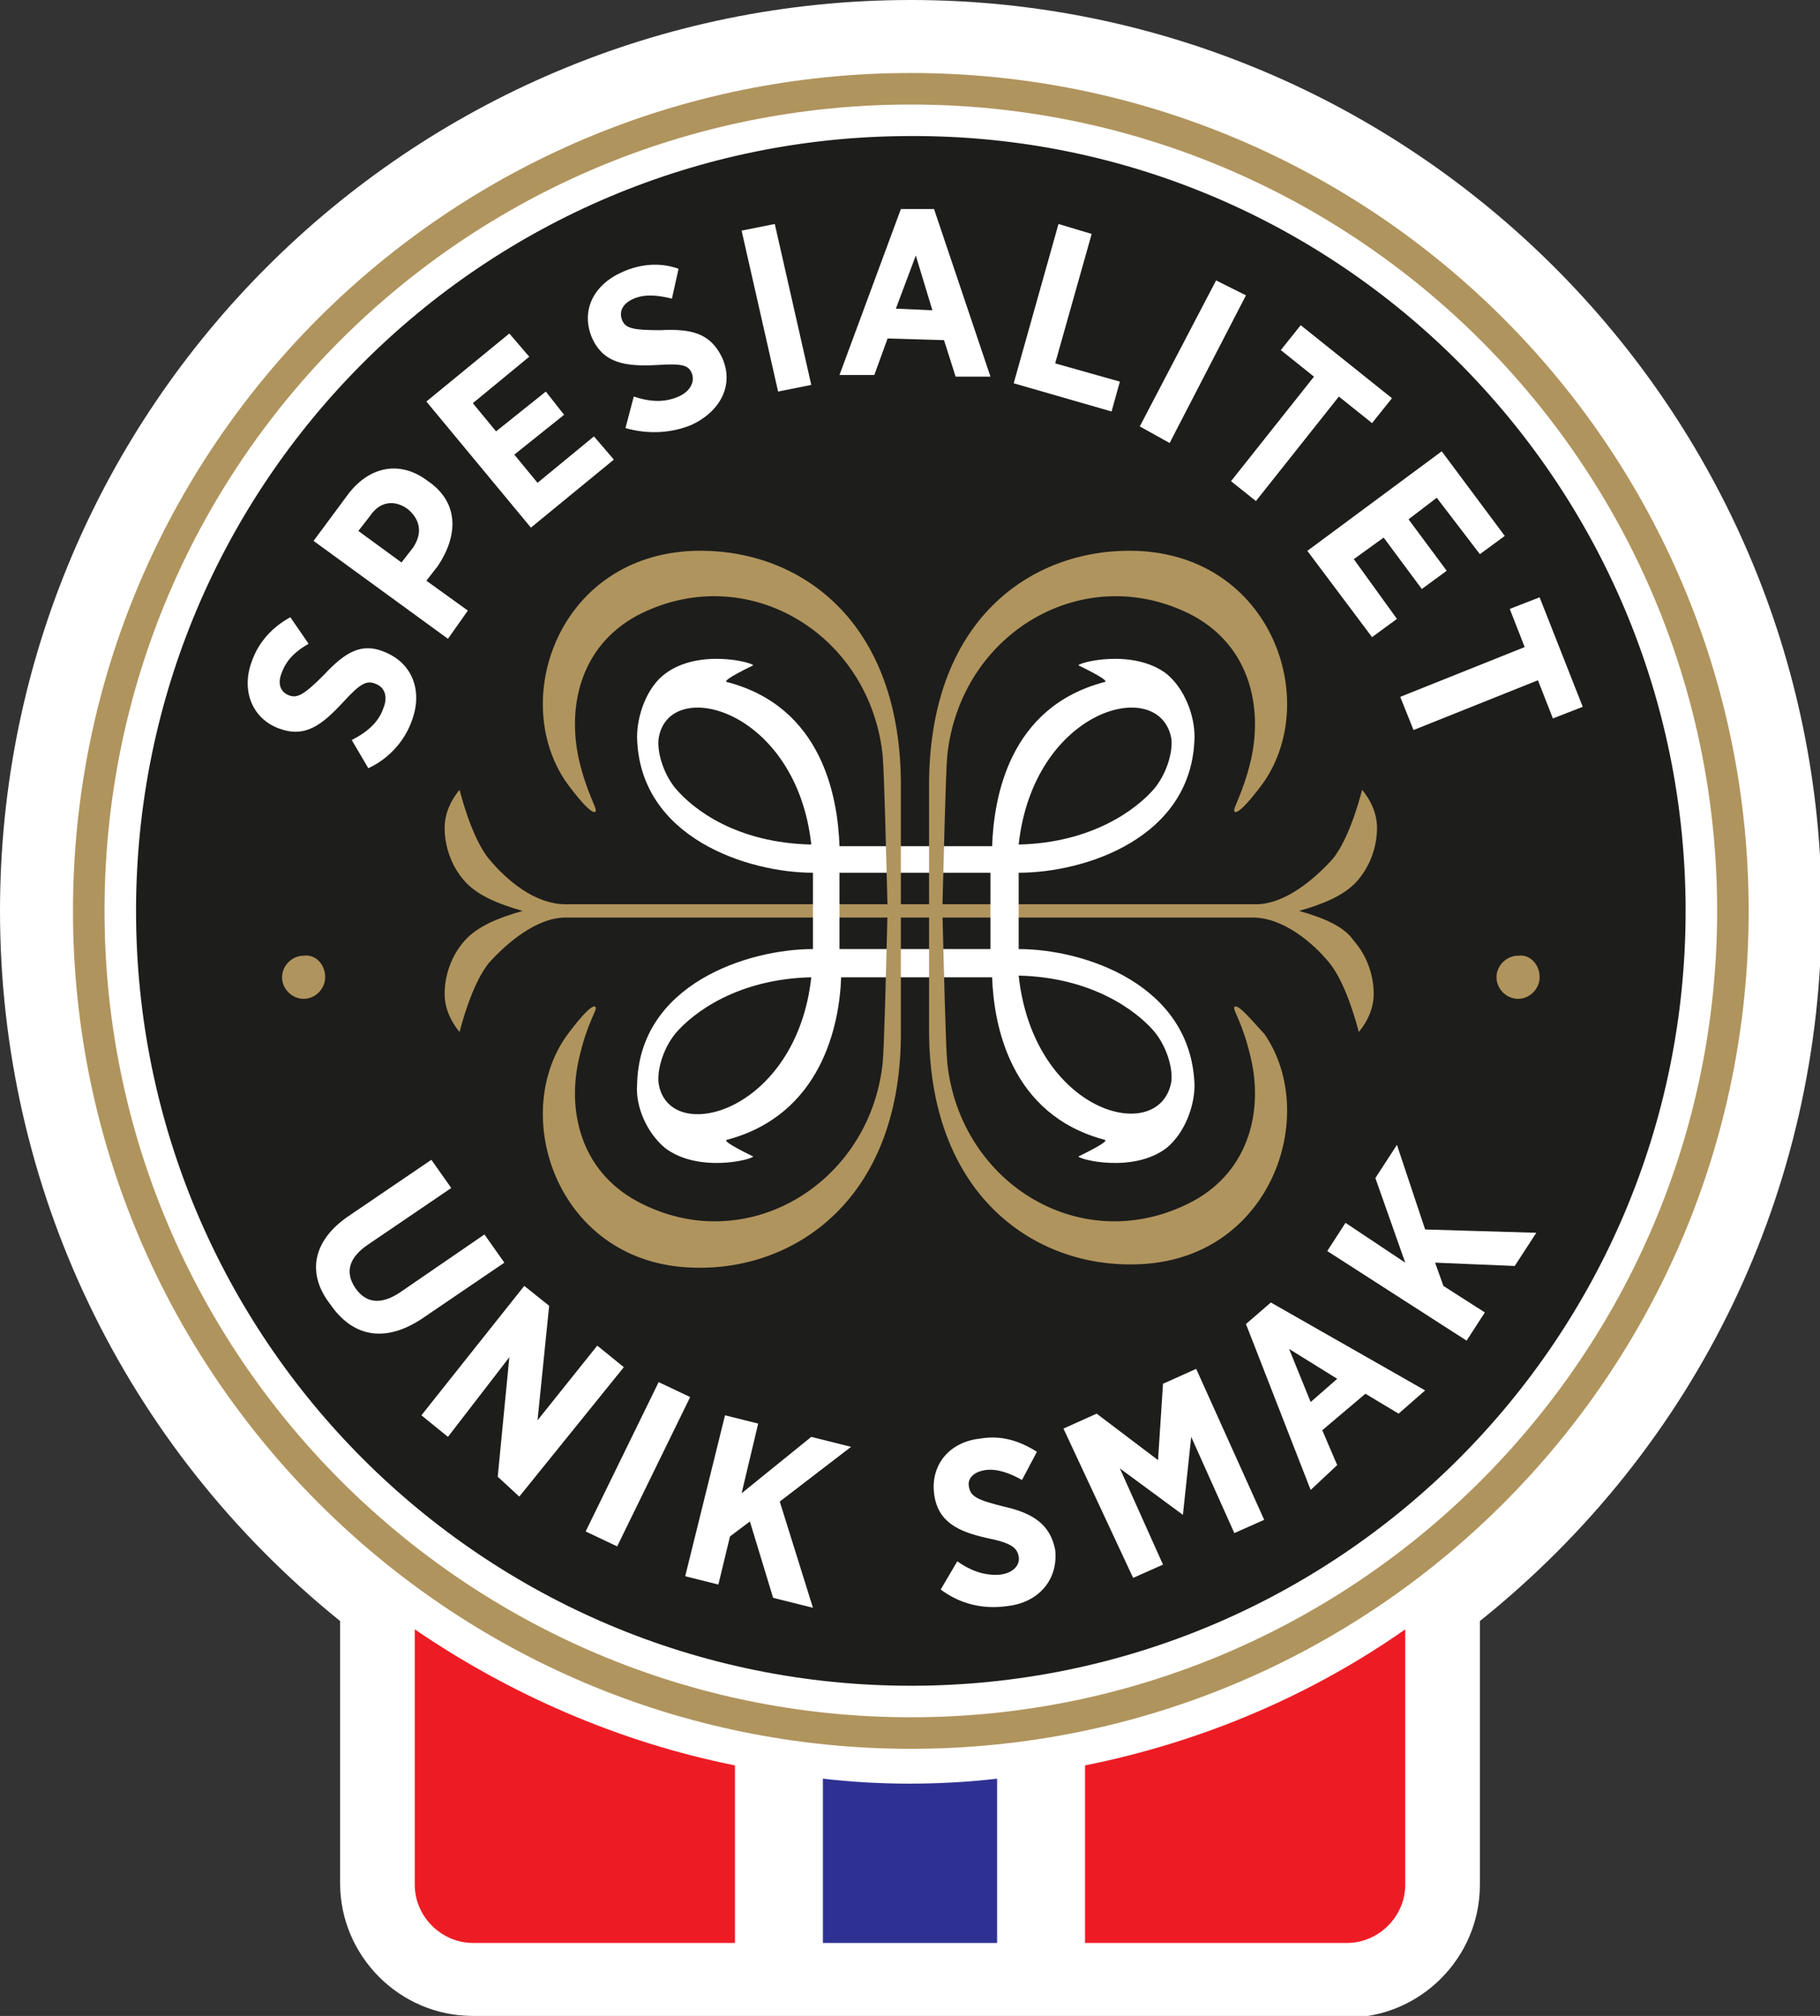 <?xml version="1.0" encoding="utf-8"?>
<!-- Generator: Adobe Illustrator 22.1.0, SVG Export Plug-In . SVG Version: 6.00 Build 0)  -->
<svg version="1.1" id="Layer_1" xmlns="http://www.w3.org/2000/svg" xmlns:xlink="http://www.w3.org/1999/xlink" x="0px" y="0px"
	 viewBox="0 0 109.7 121.5" style="enable-background:new 0 0 109.7 121.5;" xml:space="preserve">
<rect x="0" y="0" width="109.7" height="121.5" fill="#333333" stroke="none"/>
<style type="text/css">
	.st0{fill:#FFFFFF;}
	.st1{fill:#ED1C24;}
	.st2{fill:#2E3192;}
	.st3{fill:#B0945D;}
	.st4{fill:#1D1D1B;}
</style>
<g id="Logo">
	<g>
		<path class="st0" d="M28.5,121.5c-4.4,0-8-3.6-8-8V97.7C7.5,87.2,0,71.6,0,54.9C0,24.6,24.6,0,54.9,0c30.2,0,54.9,24.6,54.9,54.9
			c0,16.8-7.5,32.3-20.6,42.8v15.9c0,4.4-3.6,8-8,8H28.5z"/>
	</g>
	<g>
		<path class="st1" d="M25,113.6c0,1.9,1.6,3.5,3.5,3.5h15.8v-10.7c-7-1.4-13.6-4.3-19.3-8.2V113.6z"/>
		<path class="st1" d="M65.4,117.1h15.8c1.9,0,3.5-1.6,3.5-3.5V98.2c-5.7,4-12.3,6.8-19.3,8.2V117.1z"/>
		<path class="st2" d="M49.6,107.2v9.9h10.5v-9.9c-1.7,0.2-3.5,0.3-5.3,0.3C53.1,107.5,51.3,107.4,49.6,107.2z"/>
	</g>
	<path class="st3" d="M54.9,4.4c27.9,0,50.5,22.6,50.5,50.5c0,27.9-22.6,50.5-50.5,50.5C27,105.4,4.4,82.7,4.4,54.9
		C4.4,27,27,4.4,54.9,4.4 M54.9,6.3C28,6.3,6.3,28,6.3,54.9c0,26.8,21.8,48.6,48.6,48.6c26.8,0,48.6-21.8,48.6-48.6
		C103.5,28,81.7,6.3,54.9,6.3z"/>
	<path class="st4" d="M101.6,54.9c0,25.8-20.9,46.7-46.7,46.7c-25.8,0-46.7-20.9-46.7-46.7c0-25.8,20.9-46.7,46.7-46.7
		C80.7,8.1,101.6,29.1,101.6,54.9z"/>
	<path class="st0" d="M22.2,46.3l-1-1.7c0.8-0.4,1.6-1,1.9-1.9c0.3-0.7,0.1-1.3-0.5-1.5l0,0c-0.5-0.2-0.9,0-1.9,1.1
		c-1.3,1.4-2.3,2.2-3.9,1.6l0,0c-1.6-0.6-2.3-2.3-1.6-4.1c0.4-1.1,1.2-2,2.3-2.6l1.1,1.6c-0.7,0.4-1.3,0.9-1.6,1.7
		c-0.3,0.7-0.1,1.2,0.4,1.4l0,0c0.5,0.2,0.9,0,2.1-1.2c1.3-1.4,2.3-2,3.7-1.4l0,0c1.7,0.7,2.3,2.4,1.6,4.2
		C24.4,44.6,23.5,45.7,22.2,46.3z M18.9,32.6l2-2.7c1.3-1.8,3.2-2.2,4.9-0.9l0,0c1.9,1.3,1.8,3.3,0.6,5.1L25.7,35l2.5,1.8l-1.2,1.7
		L18.9,32.6z M24.9,33c0.6-0.9,0.4-1.7-0.3-2.3l0,0c-0.8-0.6-1.7-0.5-2.3,0.4l-0.7,0.9l2.6,1.9L24.9,33z M25.7,24.2l5-4.1l1.2,1.4
		l-3.4,2.8l1.4,1.7l3-2.4L34,25l-3,2.4l1.4,1.7l3.4-2.8l1.2,1.4l-5,4.1L25.7,24.2z M37.7,25.8l0.5-1.9c0.9,0.3,1.8,0.4,2.7,0
		c0.7-0.3,1-0.9,0.8-1.4l0,0c-0.2-0.5-0.6-0.6-2.1-0.5c-1.9,0.1-3.2-0.1-3.9-1.6l0,0c-0.7-1.6,0-3.2,1.8-4c1.1-0.5,2.3-0.6,3.4-0.2
		L40.5,18c-0.8-0.2-1.6-0.3-2.3,0c-0.7,0.3-0.9,0.8-0.7,1.3l0,0c0.2,0.5,0.7,0.6,2.3,0.6c1.9-0.1,3,0.2,3.7,1.6l0,0
		c0.8,1.7-0.1,3.3-1.8,4.1C40.5,26.1,39.1,26.2,37.7,25.8z M44.7,13.9l2-0.4l2.2,9.7l-2,0.4L44.7,13.9z M54.3,12.6l2,0l3.4,10.1
		l-2.1,0l-0.7-2.2l-3.4-0.1l-0.8,2.2l-2.1,0L54.3,12.6z M56.2,18.7l-1-3.3l-1.2,3.2L56.2,18.7z M63.8,13.5l2,0.6l-2.2,7.8l3.9,1.1
		L67,24.8l-5.9-1.7L63.8,13.5z M73.3,16.9l1.8,0.9l-4.6,8.9l-1.8-1L73.3,16.9z M79.2,22.7l-2-1.6l1.2-1.5l5.5,4.4l-1.2,1.5l-2-1.6
		l-5,6.3L74.2,29L79.2,22.7z M86.9,27.2l3.8,5.1l-1.5,1.1L86.6,30l-1.7,1.3l2.3,3.1l-1.5,1.1l-2.3-3.1l-1.8,1.3l2.6,3.6l-1.5,1.1
		l-3.9-5.2L86.9,27.2z M91.9,39L91,36.7l1.8-0.7l2.6,6.6l-1.8,0.7l-0.9-2.3l-7.5,3L84.4,42L91.9,39z"/>
	<path class="st0" d="M21,73.3l5-3.4l1.2,1.7L22.2,75c-1.2,0.8-1.4,1.7-0.8,2.6c0.6,0.9,1.5,1.1,2.7,0.3l5.1-3.5l1.2,1.7l-5,3.4
		c-2.3,1.5-4.2,1-5.5-0.9C18.5,76.8,18.8,74.8,21,73.3z M31.6,77.5l1.5,1.2l-0.7,6.9l3.6-4.5l1.6,1.3l-6.3,7.8L30,89l0.7-7.2
		L27,86.6l-1.6-1.3L31.6,77.5z M39.7,83.3l1.9,0.9l-4.4,9l-1.9-0.9L39.7,83.3z M43.7,85.3l2,0.5l-1,4.2l4.2-3.4l2.4,0.6L47,90.5
		l2,6.4l-2.4-0.6l-1.4-4.6L44,92.6l-0.7,2.9l-2-0.5L43.7,85.3z M56.7,95.8l1-1.7c0.7,0.5,1.6,0.9,2.6,0.8c0.8-0.1,1.2-0.6,1.1-1.1
		l0,0c-0.1-0.5-0.4-0.8-1.9-1.1c-1.8-0.4-3-1-3.2-2.7l0,0c-0.2-1.7,0.9-3.1,2.8-3.3c1.2-0.2,2.3,0.1,3.4,0.8l-0.9,1.7
		c-0.7-0.4-1.5-0.7-2.2-0.6c-0.7,0.1-1.1,0.5-1,1l0,0c0.1,0.6,0.5,0.8,2.1,1.2c1.8,0.4,2.8,1.1,3.1,2.6l0,0c0.2,1.8-1,3.2-2.9,3.4
		C59.3,97,57.9,96.7,56.7,95.8z M64.1,86.1l2-0.9l3.7,2.8l0.3-4.6l2-0.9l4.1,9.1l-1.8,0.8l-2.6-5.8l-0.5,4.7l0,0l-3.8-2.8l2.6,5.8
		l-1.8,0.8L64.1,86.1z M75.1,79.8l1.5-1.3l9.3,5.3l-1.6,1.4l-2-1.2l-2.6,2.2l0.9,2.1L79,89.8L75.1,79.8z M80.6,83.1l-2.9-1.8
		l1.3,3.2L80.6,83.1z M80,75.4l1.1-1.7l3.6,2.4l-1.8-5.1l1.3-2l1.7,5.1l6.7,0.2l-1.3,2l-4.8-0.2l0.5,1.4l2.5,1.6l-1.1,1.7L80,75.4z"
		/>
	<g>
		<path class="st3" d="M78.3,54.9c1.4-0.4,2.7-0.9,3.5-1.8c0.8-0.9,1.2-2.1,1.2-3.2c0-0.9-0.4-1.7-0.9-2.3c0,0-0.7,2.9-1.8,4.2
			c-1,1.1-2.8,2.7-4.6,2.7h0H34.1h0c-1.9,0-3.6-1.5-4.6-2.7c-1.1-1.3-1.8-4.2-1.8-4.2c-0.5,0.6-0.9,1.4-0.9,2.3
			c0,1.1,0.4,2.3,1.2,3.2c0.8,0.9,2.1,1.4,3.5,1.8c-1.4,0.4-2.7,0.9-3.5,1.8c-0.8,0.9-1.2,2.1-1.2,3.2c0,0.9,0.4,1.7,0.9,2.3
			c0,0,0.7-2.9,1.8-4.2c1-1.1,2.8-2.7,4.6-2.7l0,0h41.4l0,0c1.9,0,3.7,1.6,4.6,2.7c1.1,1.3,1.8,4.2,1.8,4.2c0.5-0.6,0.9-1.4,0.9-2.3
			c0-1.1-0.4-2.3-1.2-3.2C81,55.8,79.7,55.3,78.3,54.9z"/>
		<path class="st0" d="M72,65.4c0,1.3-0.6,2.9-1.7,3.8c-2,1.5-5.2,0.7-5.3,0.5c0,0,1.9-0.9,1.6-1c-5.7-1.5-6.7-6.9-6.8-9.8h-9.1
			c-0.1,2.9-1.2,8.3-6.9,9.8c-0.3,0.1,1.6,1,1.6,1c-0.1,0.2-3.3,1-5.3-0.5c-1.1-0.9-1.8-2.5-1.7-3.8c0.1-6.1,6.7-8.2,10.6-8.2v-4.6
			c-3.9,0-10.5-2.1-10.6-8.2c0-1.3,0.6-3,1.7-3.8c2-1.5,5.2-0.7,5.3-0.5c0,0-1.9,0.9-1.6,1c5.8,1.5,6.7,7,6.8,9.9c2.4,0,6.8,0,9.2,0
			c0.1-2.9,1-8.4,6.8-9.9c0.3-0.1-1.6-1-1.6-1c0.1-0.2,3.3-1,5.3,0.5c1.1,0.9,1.7,2.5,1.7,3.8c-0.1,6.1-6.6,8.2-10.6,8.2
			c0,1.4,0,3.2,0,4.6C65.3,57.2,71.8,59.3,72,65.4z M61.4,50.9c4.4-0.1,7.1-2.1,8.2-3.4c0.8-1,1.1-2.3,1-3
			C69.9,40.7,62.3,42.7,61.4,50.9z M59.7,57.2c0-0.1,0-4.5,0-4.6h-9.1l0,4.6H59.7z M39.7,44.5c-0.1,0.7,0.2,2,1,3
			c1.1,1.3,3.7,3.3,8.2,3.4C48,42.7,40.3,40.7,39.7,44.5z M70.6,65.2c0.1-0.7-0.2-2-1-3c-1.1-1.3-3.8-3.3-8.2-3.4
			C62.3,67.1,69.9,69.1,70.6,65.2z M48.9,58.9c-4.4,0.1-7.1,2.1-8.2,3.4c-0.8,1-1.1,2.3-1,3C40.3,69.1,48,67.1,48.9,58.9z"/>
		<path class="st3" d="M54.3,54.9c0,3.1,0,6.6,0,7.6c-0.1,10-6.6,14.1-12.5,13.9c-8.1-0.2-11.1-9-7.7-13.9c0.5-0.7,1.6-2.1,1.8-1.8
			c0.1,0.2-0.5,0.9-1,3.1c-0.7,3,0,6.7,3.5,8.6c6.5,3.5,14-1,14.8-8.3c0.1-1,0.2-5.5,0.3-9.3c-0.1-3.7-0.2-8.2-0.3-9.3
			c-0.8-7.4-8.3-11.8-14.8-8.4c-3.5,1.9-4.2,5.6-3.5,8.7c0.5,2.1,1.1,2.9,1,3.1c-0.2,0.3-1.3-1.1-1.8-1.8c-3.4-5-0.4-13.6,7.7-13.9
			c6-0.2,12.4,3.8,12.5,13.9C54.3,48.2,54.3,51.7,54.3,54.9z M74.4,60.7c-0.1,0.2,0.5,0.9,1,3.1c0.7,3,0,6.7-3.5,8.6
			c-6.6,3.5-14-1-14.8-8.3c-0.1-1-0.2-5.5-0.3-9.3c0.1-3.7,0.2-8.2,0.3-9.3c0.8-7.4,8.3-11.8,14.8-8.4c3.5,1.9,4.2,5.6,3.5,8.7
			c-0.5,2.1-1.1,2.9-1,3.1c0.2,0.3,1.3-1.1,1.8-1.8c3.4-5,0.4-13.6-7.7-13.9c-6-0.2-12.4,3.8-12.5,13.9c0,1,0,4.5,0,7.6
			c0,3.1,0,6.6,0,7.6c0.1,10,6.6,14.1,12.5,13.9c8.1-0.2,11.1-9,7.7-13.9C75.7,61.8,74.6,60.4,74.4,60.7z"/>
		<path class="st3" d="M19.6,58.9c0,0.7-0.6,1.3-1.3,1.3c-0.7,0-1.3-0.6-1.3-1.3c0-0.7,0.6-1.3,1.3-1.3C19,57.5,19.6,58.1,19.6,58.9
			z"/>
		<path class="st3" d="M92.8,58.9c0,0.7-0.6,1.3-1.3,1.3c-0.7,0-1.3-0.6-1.3-1.3c0-0.7,0.6-1.3,1.3-1.3
			C92.2,57.5,92.8,58.1,92.8,58.9z"/>
	</g>
</g>
</svg>
